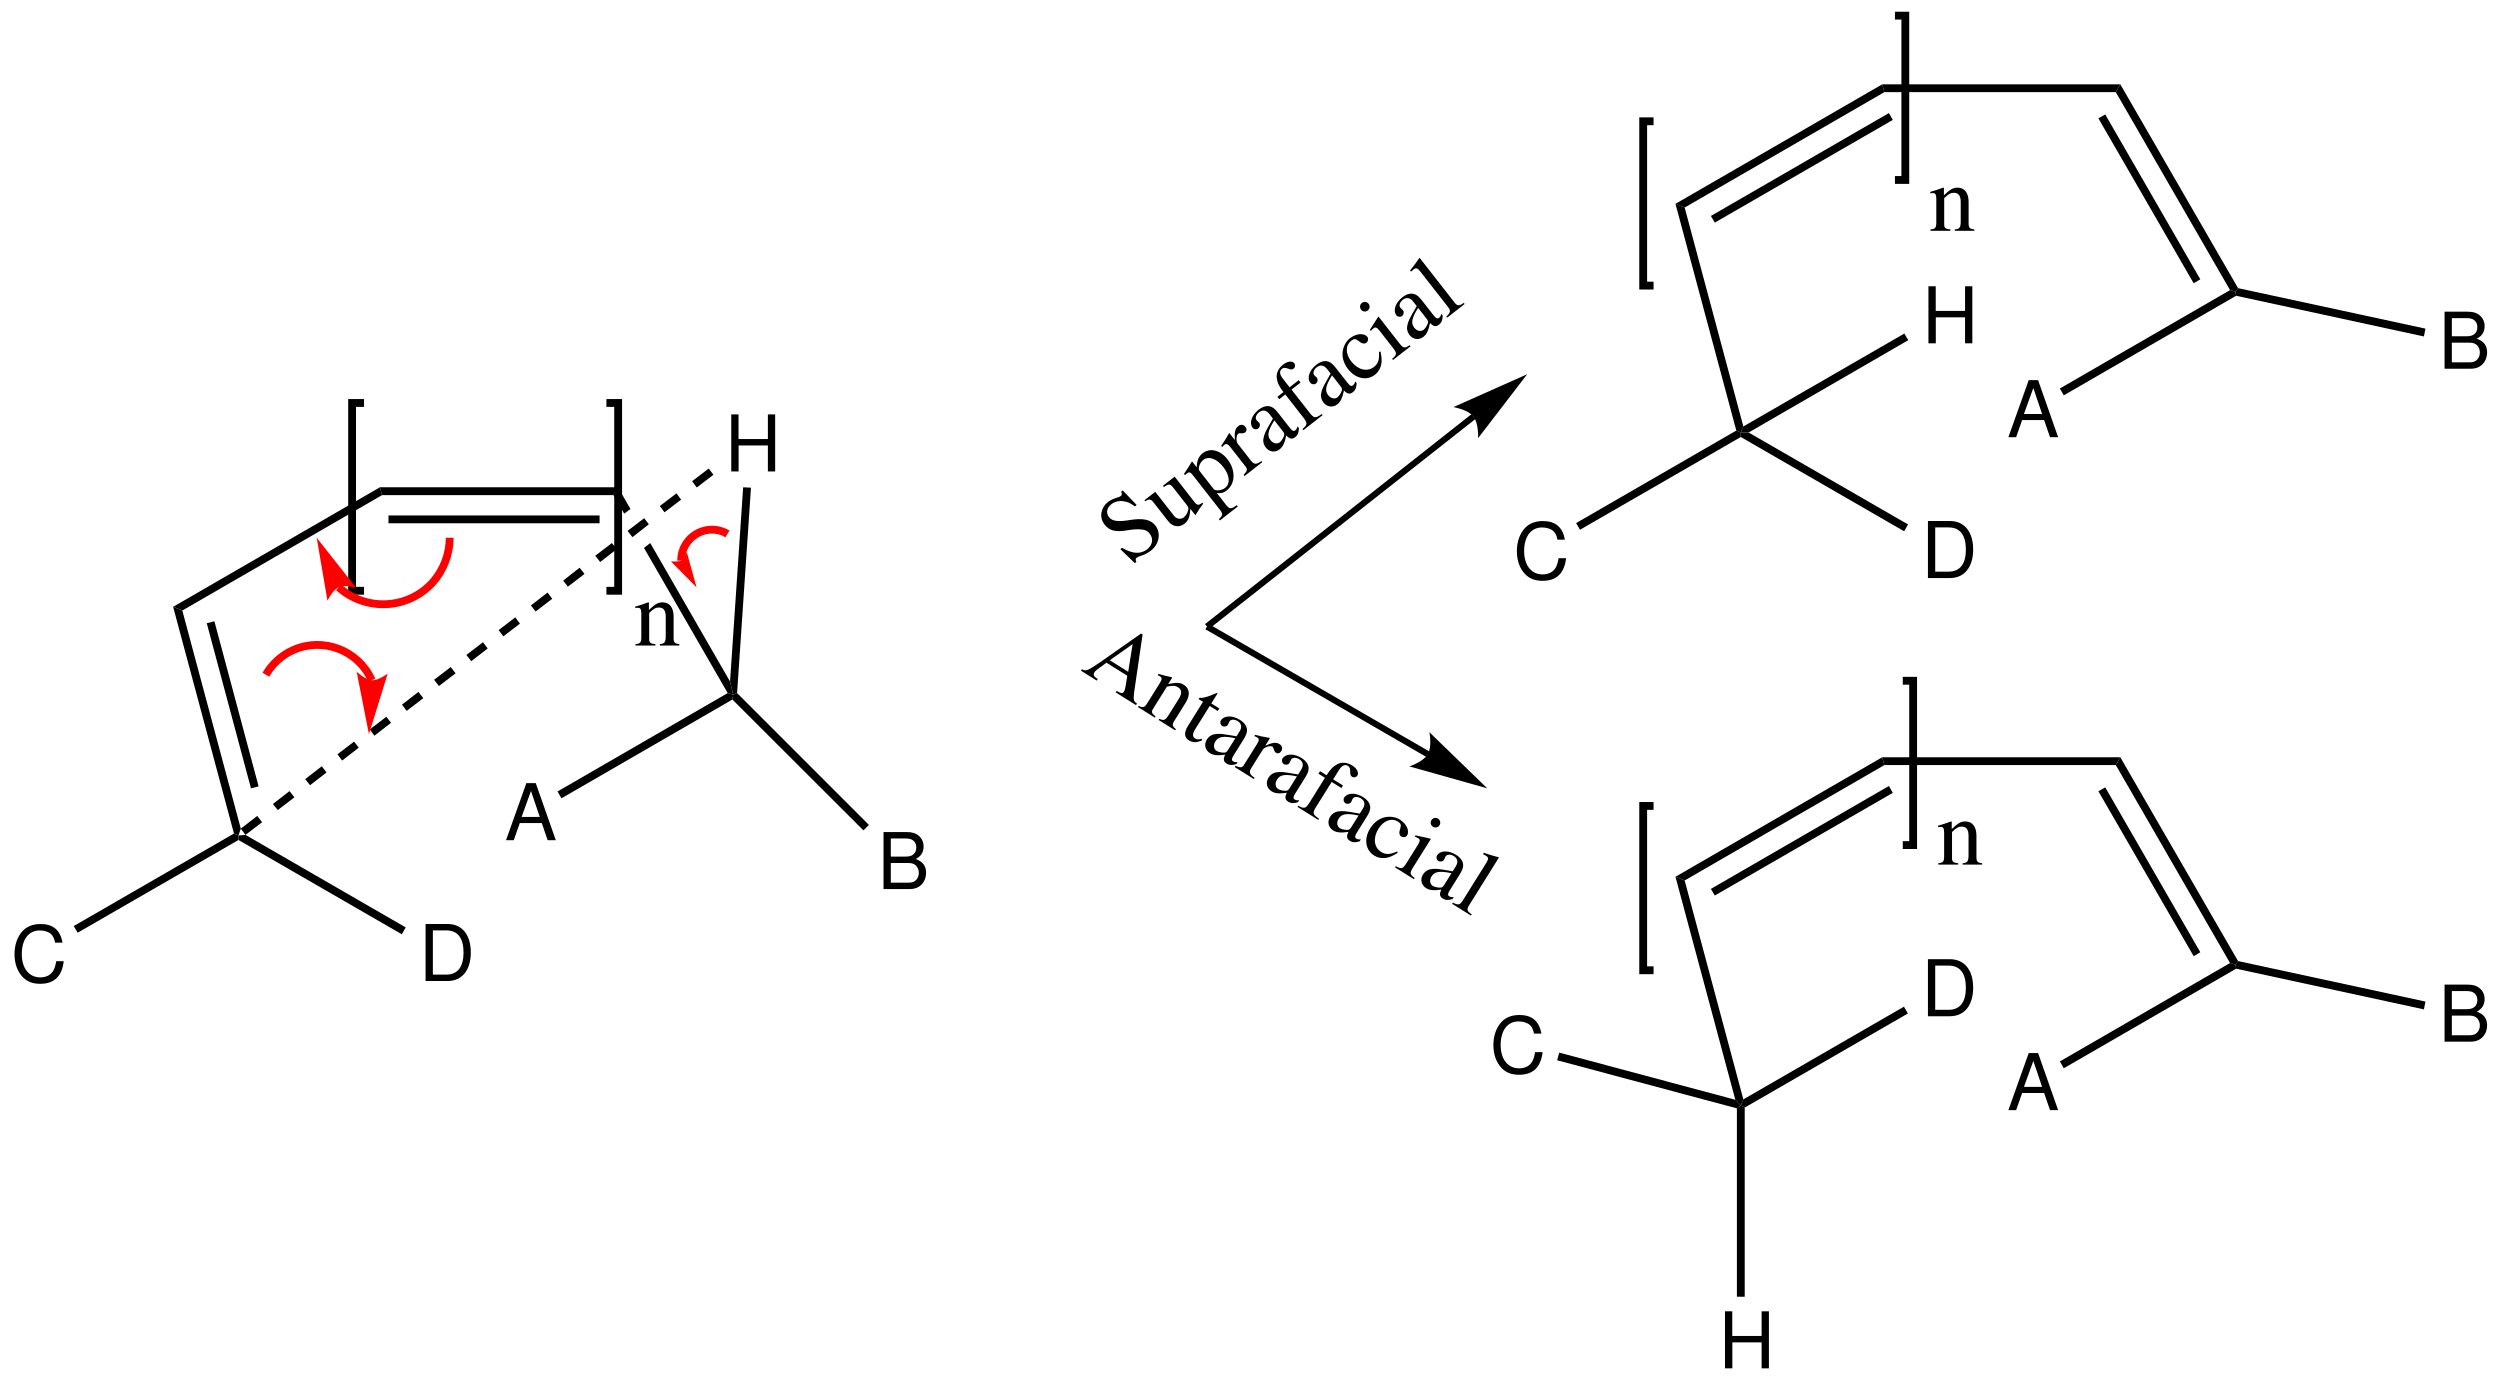 <?xml version="1.0" encoding="UTF-8"?>
<svg width="639pt" version="1.1" xmlns="http://www.w3.org/2000/svg" height="352pt" viewBox="0 0 639 352" xmlns:xlink="http://www.w3.org/1999/xlink">
 <defs>
  <clipPath id="Clip0">
   <path d="M0 0 L639 0 L639 352 L0 352 L0 0 Z" transform="translate(0, 0)"/>
  </clipPath>
 </defs>
 <g id="Background">
  <g id="Group1" clip-path="url(#Clip0)">
   <path style="fill:#000000; fill-rule:nonzero;stroke:none;" d="M0 0 L2.35 0.95 L17.3 56.7 L16.7 58.45 L15.55 57.95 L0 0 Z" transform="translate(44.25, 155.1)"/>
   <path style="fill:#000000; fill-rule:nonzero;stroke:none;" d="M0 0.5 L1.95 0 L13.25 42.2 L11.301 42.7 L0 0.5 Z" transform="translate(52.85, 158.8)"/>
   <path style="fill:#000000; fill-rule:nonzero;stroke:none;" d="M52.85 0 L53.4 2 L2.35 31.5 L0 30.55 L52.85 0 Z" transform="translate(44.25, 124.55)"/>
   <path style="fill:#000000; fill-rule:nonzero;stroke:none;" d="M60.85 0 L59.7 2 L0.551 2 L0 0 L60.85 0 Z" transform="translate(97.1, 124.55)"/>
   <path style="fill:#000000; fill-rule:nonzero;stroke:none;" d="M53.95 0 L53.95 2 L0 2 L0 0 L53.95 0 Z" transform="translate(99.3, 131.75)"/>
   <path style="fill:#000000; fill-rule:nonzero;stroke:none;" d="M22 35.4 L22.8 38.75 L21.4 38.35 L0 1.25 L1.6 0 L22 35.4 Z" transform="translate(164.6, 138.8)"/>
   <path style="fill:#000000; fill-rule:nonzero;stroke:none;" d="M0 2 L1.15 0 L4.35 5.55 L2.75 6.75 L0 2 Z" transform="translate(156.8, 124.55)"/>
   <path style="fill:none;stroke:#000000; stroke-width:2; stroke-linecap:butt; stroke-linejoin:miter; stroke-dasharray:none;" d="M3.05 48 L0 48 L0 0 L3.05 0 " transform="translate(90, 103)"/>
   <path style="fill:none;stroke:#000000; stroke-width:2; stroke-linecap:butt; stroke-linejoin:miter; stroke-dasharray:none;" d="M0 0 L3 0 L3 48 L0 48 " transform="translate(155, 103)"/>
   <path style="fill:#000000; fill-rule:evenodd;stroke:none;" d="M9.14 10.2 L10.64 14.58 L12.72 14.58 L7.6 0 L5.2 0 L0 14.58 L1.98 14.58 L3.52 10.2 L9.14 10.2 Z M8.62 8.64 L3.98 8.64 L6.38 2 L8.62 8.64 Z" transform="translate(129.34, 200.17)"/>
   <path style="fill:#000000; fill-rule:nonzero;stroke:none;" d="M1 26.9 L0 25.15 L43.5 0 L44.9 0.4 L44.7 1.65 L1 26.9 Z" transform="translate(142.5, 177.15)"/>
   <path style="fill:#000000; fill-rule:evenodd;stroke:none;" d="M0 14.58 L6.58 14.58 C7.96 14.58 8.98 14.2 9.76 13.36 C10.48 12.6 10.88 11.56 10.88 10.42 C10.88 8.66 10.08 7.601 8.22 6.88 C9.54 6.26 10.24 5.18 10.24 3.7 C10.24 2.64 9.84 1.7 9.08 1.02 C8.32 0.32 7.32 0 5.92 0 L0 0 L0 14.58 Z M1.86 6.28 L1.86 1.64 L5.46 1.64 C6.5 1.64 7.08 1.78 7.58 2.16 C8.1 2.56 8.38 3.16 8.38 3.96 C8.38 4.74 8.1 5.36 7.58 5.76 C7.08 6.14 6.5 6.28 5.46 6.28 L1.86 6.28 Z M1.86 12.94 L1.86 7.92 L6.4 7.92 C7.3 7.92 7.9 8.14 8.34 8.62 C8.78 9.08 9.02 9.72 9.02 10.44 C9.02 11.14 8.78 11.78 8.34 12.24 C7.9 12.72 7.3 12.94 6.4 12.94 L1.86 12.94 Z" transform="translate(225.83, 212.67)"/>
   <path style="fill:#000000; fill-rule:nonzero;stroke:none;" d="M34.9 33.7 L33.5 35.1 L0 1.65 L0.2 0.4 L1.2 0 L34.9 33.7 Z" transform="translate(187.2, 177.15)"/>
   <path style="fill:#000000; fill-rule:evenodd;stroke:none;" d="M9.36 7.94 L9.36 14.58 L11.22 14.58 L11.22 0 L9.36 0 L9.36 6.3 L1.86 6.3 L1.86 0 L0 0 L0 14.58 L1.88 14.58 L1.88 7.94 L9.36 7.94 Z" transform="translate(186.91, 105.92)"/>
   <path style="fill:#000000; fill-rule:nonzero;stroke:none;" d="M3.35 0 L5.35 0.1 L1.8 52.6 L0.8 53 L0 49.65 L3.35 0 Z" transform="translate(186.6, 124.55)"/>
   <path style="fill:#000000; fill-rule:nonzero;stroke:none;" d="M0 0 L2.35 0.95 L17.35 56.9 L16.7 58.45 L15.55 57.95 L0 0 Z" transform="translate(428.25, 52.1)"/>
   <path style="fill:#000000; fill-rule:nonzero;stroke:none;" d="M52.85 0 L53.4 2 L2.35 31.5 L0 30.55 L52.85 0 Z" transform="translate(428.25, 21.55)"/>
   <path style="fill:#000000; fill-rule:nonzero;stroke:none;" d="M45.5 0 L46.5 1.75 L1 28 L0 26.3 L45.5 0 Z" transform="translate(437.3, 28.9)"/>
   <path style="fill:#000000; fill-rule:nonzero;stroke:none;" d="M60.85 0 L59.7 2 L0.55 2 L0 0 L60.85 0 Z" transform="translate(481.1, 21.55)"/>
   <path style="fill:#000000; fill-rule:nonzero;stroke:none;" d="M31.25 52.101 L30.6 53 L29.2 52.601 L0 2 L1.15 0 L31.25 52.101 Z" transform="translate(540.8, 21.55)"/>
   <path style="fill:#000000; fill-rule:nonzero;stroke:none;" d="M26.05 42.15 L24.35 43.15 L0 1 L1.75 0 L26.05 42.15 Z" transform="translate(536.35, 29.25)"/>
   <path style="fill:#000000; fill-rule:evenodd;stroke:none;" d="M9.14 10.2 L10.64 14.58 L12.72 14.58 L7.6 0 L5.2 0 L0 14.58 L1.98 14.58 L3.52 10.2 L9.14 10.2 Z M8.62 8.64 L3.98 8.64 L6.38 2 L8.62 8.64 Z" transform="translate(513.34, 97.17)"/>
   <path style="fill:#000000; fill-rule:nonzero;stroke:none;" d="M1 26.9 L0 25.149 L43.5 0 L44.9 0.399 L45.05 1.449 L1 26.9 Z" transform="translate(526.5, 74.15)"/>
   <path style="fill:#000000; fill-rule:evenodd;stroke:none;" d="M0 14.58 L6.58 14.58 C7.96 14.58 8.98 14.2 9.76 13.36 C10.48 12.6 10.88 11.561 10.88 10.42 C10.88 8.66 10.08 7.601 8.22 6.88 C9.54 6.26 10.24 5.18 10.24 3.7 C10.24 2.64 9.84 1.7 9.08 1.02 C8.32 0.32 7.32 0 5.92 0 L0 0 L0 14.58 Z M1.86 6.28 L1.86 1.64 L5.46 1.64 C6.5 1.64 7.08 1.78 7.58 2.16 C8.1 2.561 8.38 3.16 8.38 3.96 C8.38 4.74 8.1 5.36 7.58 5.76 C7.08 6.14 6.5 6.28 5.46 6.28 L1.86 6.28 Z M1.86 12.941 L1.86 7.92 L6.4 7.92 C7.3 7.92 7.9 8.14 8.34 8.62 C8.78 9.08 9.02 9.72 9.02 10.441 C9.02 11.14 8.78 11.78 8.34 12.24 C7.9 12.72 7.3 12.941 6.4 12.941 L1.86 12.941 Z" transform="translate(624.83, 79.67)"/>
   <path style="fill:#000000; fill-rule:nonzero;stroke:none;" d="M48.55 10.35 L48.15 12.35 L0.15 1.949 L0 0.899 L0.65 0 L48.55 10.35 Z" transform="translate(571.4, 73.65)"/>
   <path style="fill:#000000; fill-rule:evenodd;stroke:none;" d="M9.36 7.941 L9.36 14.58 L11.22 14.58 L11.22 0 L9.36 0 L9.36 6.3 L1.86 6.3 L1.86 0 L0 0 L0 14.58 L1.88 14.58 L1.88 7.941 L9.36 7.941 Z" transform="translate(492.91, 73.17)"/>
   <path style="fill:#000000; fill-rule:nonzero;stroke:none;" d="M41.8 0 L42.8 1.7 L2 25.3 L0 25.3 L0.65 23.75 L41.8 0 Z" transform="translate(444.95, 85.25)"/>
   <path style="fill:#000000; fill-rule:evenodd;stroke:none;" d="M12.28 4.76 C11.7 1.56 9.86 0 6.66 0 C4.7 0 3.12 0.62 2.04 1.82 C0.72 3.26 0 5.341 0 7.7 C0 10.1 0.74 12.16 2.12 13.58 C3.24 14.74 4.68 15.28 6.58 15.28 C10.14 15.28 12.14 13.36 12.58 9.5 L10.66 9.5 C10.5 10.5 10.3 11.18 10 11.76 C9.4 12.96 8.16 13.64 6.6 13.64 C3.7 13.64 1.86 11.32 1.86 7.68 C1.86 3.94 3.62 1.64 6.44 1.64 C7.62 1.64 8.72 2 9.32 2.56 C9.86 3.06 10.16 3.68 10.38 4.76 L12.28 4.76 Z" transform="translate(387.71, 133.18)"/>
   <path style="fill:#000000; fill-rule:nonzero;stroke:none;" d="M1 25.35 L0 23.65 L40.95 0 L42.1 0.5 L42.1 1.65 L1 25.35 Z" transform="translate(402.85, 110.05)"/>
   <path style="fill:#000000; fill-rule:evenodd;stroke:none;" d="M0 14.58 L5.62 14.58 C9.3 14.58 11.56 11.82 11.56 7.28 C11.56 2.76 9.32 0 5.62 0 L0 0 L0 14.58 Z M1.86 12.94 L1.86 1.64 L5.3 1.64 C8.18 1.64 9.7 3.58 9.7 7.3 C9.7 10.98 8.18 12.94 5.3 12.94 L1.86 12.94 Z" transform="translate(492.78, 133.17)"/>
   <path style="fill:#000000; fill-rule:nonzero;stroke:none;" d="M42.75 23.5 L41.75 25.25 L0 1.15 L0 0 L2 0 L42.75 23.5 Z" transform="translate(444.95, 110.55)"/>
   <path style="fill:#000000; fill-rule:evenodd;stroke:none;" d="M12.28 4.76 C11.7 1.56 9.86 0 6.66 0 C4.7 0 3.12 0.62 2.04 1.82 C0.72 3.26 0 5.341 0 7.7 C0 10.1 0.74 12.16 2.12 13.58 C3.24 14.74 4.68 15.28 6.58 15.28 C10.14 15.28 12.14 13.36 12.58 9.5 L10.66 9.5 C10.5 10.5 10.3 11.18 10 11.76 C9.4 12.96 8.16 13.64 6.6 13.64 C3.7 13.64 1.86 11.32 1.86 7.68 C1.86 3.94 3.62 1.64 6.44 1.64 C7.62 1.64 8.72 2 9.32 2.56 C9.86 3.06 10.16 3.68 10.38 4.76 L12.28 4.76 Z" transform="translate(3.71, 236.18)"/>
   <path style="fill:#000000; fill-rule:nonzero;stroke:none;" d="M1 25.35 L0 23.65 L40.95 0 L42.101 0.5 L42.101 1.65 L1 25.35 Z" transform="translate(18.85, 213.05)"/>
   <path style="fill:#000000; fill-rule:evenodd;stroke:none;" d="M0 14.58 L5.62 14.58 C9.3 14.58 11.56 11.82 11.56 7.28 C11.56 2.76 9.32 0 5.62 0 L0 0 L0 14.58 Z M1.86 12.94 L1.86 1.64 L5.3 1.64 C8.18 1.64 9.7 3.58 9.7 7.3 C9.7 10.98 8.18 12.94 5.3 12.94 L1.86 12.94 Z" transform="translate(108.78, 236.17)"/>
   <path style="fill:#000000; fill-rule:nonzero;stroke:none;" d="M42.75 23.65 L41.75 25.4 L0 1.3 L0 0.15 L1.8 0 L42.75 23.65 Z" transform="translate(60.95, 213.4)"/>
   <path style="fill:#000000; fill-rule:evenodd;stroke:none;" d="M0 1.488 C0.144 1.416 0.384 1.392 0.648 1.392 C1.32 1.392 1.536 1.752 1.536 2.928 L1.536 8.88 C1.536 10.248 1.272 10.584 0.048 10.68 L0.048 11.04 L5.136 11.04 L5.136 10.68 C3.912 10.584 3.552 10.296 3.552 9.432 L3.552 2.688 C4.704 1.608 5.232 1.32 6.024 1.32 C7.2 1.32 7.776 2.064 7.776 3.648 L7.776 8.664 C7.776 10.176 7.464 10.584 6.264 10.68 L6.264 11.04 L11.256 11.04 L11.256 10.68 C10.08 10.56 9.792 10.272 9.792 9.096 L9.792 3.6 C9.792 1.344 8.736 0 6.96 0 C5.856 0 5.112 0.408 3.48 1.944 L3.48 0.048 L3.312 0 C2.136 0.432 1.32 0.696 0 1.08 L0 1.488 Z" transform="translate(162.384, 153.96)"/>
   <path style="fill:none;stroke:#000000; stroke-width:1.6; stroke-linecap:butt; stroke-linejoin:miter; stroke-dasharray:none;" d="M68.15 0 L0 53.7 " transform="translate(308.5, 106.45)"/>
   <path style="fill:#000000; fill-rule:nonzero;stroke:none;" d="M18.85 0 L0 8.4 C0 8.4 3.75 9.05 5.1 10.8 C6.5 12.55 6.3 16.35 6.3 16.35 L18.85 0 " transform="translate(371.5, 95.65)"/>
   <path style="fill:#000000; fill-rule:evenodd;stroke:none;" d="M5.633 0 L5.235 0.311 C5.499 0.805 5.454 1.175 5.133 1.427 C4.943 1.575 4.563 1.75 4.123 1.85 C3.217 2.132 2.398 2.528 1.793 3 C0.979 3.635 0.399 4.607 0.203 5.643 C0 6.746 0.279 7.807 1.048 8.79 C2.23 10.303 3.89 10.712 6.88 10.173 C8.803 9.827 10.392 9.835 11.427 10.184 C11.789 10.297 12.193 10.62 12.548 11.075 C13.538 12.341 13.272 13.951 11.892 15.029 C10.208 16.344 8.204 16.235 5.456 14.666 L5.021 15.006 L8.721 18.572 L9.137 18.247 C8.875 17.872 8.896 17.431 9.179 17.209 C9.387 17.046 9.768 16.871 10.23 16.723 C11.171 16.445 12.045 16.005 12.802 15.414 C14.977 13.715 15.492 10.906 13.971 8.957 C12.759 7.407 10.759 6.991 7.213 7.598 C4.37 8.053 2.926 7.841 2.128 6.82 C1.315 5.78 1.548 4.441 2.721 3.525 C3.571 2.86 4.646 2.598 5.841 2.762 C6.899 2.909 7.549 3.194 8.723 4.074 L9.195 3.703 L5.633 0 Z" transform="translate(281.333, 125.36)"/>
   <path style="fill:#000000; fill-rule:evenodd;stroke:none;" d="M14.799 6.649 L14.705 6.723 C13.834 7.402 13.464 7.357 12.785 6.486 L7.716 0 L4.728 2.334 L4.979 2.656 C6.196 1.797 6.571 1.809 7.31 2.754 L10.782 7.198 C11.196 7.728 11.308 8.067 11.206 8.482 C11.02 9.297 10.611 9.982 10.044 10.425 C9.306 11.001 8.199 10.831 7.579 10.036 L2.761 3.871 L0 6.028 L0.207 6.293 C1.159 5.641 1.646 5.718 2.326 6.588 L6.048 11.354 C7.216 12.848 8.877 13.103 10.258 12.025 C10.958 11.478 11.458 10.599 11.571 9.689 L11.749 8.24 L12.975 9.81 L13.08 9.789 C13.73 8.672 14.249 7.932 15.006 6.913 L14.799 6.649 Z" transform="translate(292.521, 121.828)"/>
   <path style="fill:#000000; fill-rule:evenodd;stroke:none;" d="M0.236 7.045 C0.392 6.892 0.524 6.79 0.694 6.656 C1.338 6.154 1.617 6.24 2.312 7.129 L9.227 15.979 C9.995 16.963 9.95 17.334 8.923 18.319 L9.174 18.64 L13.751 15.064 L13.484 14.724 C12.052 15.813 11.644 15.797 10.712 14.606 L8.393 11.636 C9.542 11.744 10.144 11.578 10.938 10.958 C13.17 9.214 13.255 5.736 11.112 2.994 C9.28 0.649 6.642 0 4.807 1.433 C3.747 2.26 3.285 3.383 3.251 5.055 L2.113 3.599 L1.97 3.65 C1.259 4.844 0.789 5.608 0 6.742 L0.236 7.045 Z M3.945 5.944 C3.502 5.377 4.029 3.869 4.898 3.189 C6.299 2.095 8.348 2.808 10.062 5.003 C11.702 7.101 11.884 9.244 10.521 10.308 C9.633 11.003 8.023 11.164 7.58 10.596 L3.945 5.944 Z" transform="translate(302.627, 114.39)"/>
   <path style="fill:#000000; fill-rule:evenodd;stroke:none;" d="M0.236 5.859 C0.456 5.596 0.612 5.444 0.839 5.267 C1.311 4.898 1.719 5.067 2.368 5.9 L6.062 10.627 C6.801 11.573 6.772 11.809 5.739 12.982 L5.961 13.265 L10.5 9.719 L10.278 9.436 C8.947 10.383 8.404 10.351 7.562 9.273 L4.238 5.018 C3.764 4.412 3.84 2.831 4.349 2.433 C4.464 2.344 4.708 2.306 5.063 2.332 C5.573 2.36 5.869 2.312 6.115 2.119 C6.569 1.765 6.601 1.222 6.188 0.692 C5.7 0.067 5.008 0 4.365 0.502 C3.57 1.123 3.362 1.986 3.484 4.053 L2.125 2.313 L2.001 2.349 C1.323 3.548 0.835 4.326 0 5.557 L0.236 5.859 Z" transform="translate(312.134, 108.411)"/>
   <path style="fill:#000000; fill-rule:evenodd;stroke:none;" d="M12.398 5.378 C12.284 5.894 12.13 6.166 11.847 6.387 C11.411 6.727 11.073 6.566 10.422 5.734 L7.541 2.046 C6.773 1.062 6.249 0.588 5.612 0.355 C4.663 0 3.57 0.276 2.453 1.147 C0.676 2.537 0 4.556 0.931 5.748 C1.271 6.183 1.945 6.265 2.379 5.926 C2.833 5.571 2.935 4.883 2.61 4.467 C2.551 4.391 2.458 4.311 2.336 4.194 C2.165 4.053 2.028 3.917 1.924 3.784 C1.526 3.273 1.806 2.385 2.562 1.794 C3.489 1.069 4.428 1.219 5.226 2.24 L6.127 3.394 C4.131 6.842 3.928 7.245 3.676 8.598 C3.555 9.302 3.793 10.152 4.281 10.776 C5.211 11.968 6.694 12.149 7.847 11.248 C8.679 10.597 9.145 9.594 9.53 7.71 C10.393 8.62 11.043 8.751 11.819 8.145 C12.462 7.642 12.682 7.105 12.783 5.87 L12.398 5.378 Z M8.624 6.591 C9.082 7.177 9.12 7.421 8.901 7.958 C8.654 8.577 8.257 9.161 7.861 9.471 C7.199 9.988 6.166 9.76 5.531 8.946 L5.472 8.87 C4.6 7.755 4.844 6.468 6.482 3.847 L8.624 6.591 Z" transform="translate(319.236, 103.593)"/>
   <path style="fill:#000000; fill-rule:evenodd;stroke:none;" d="M5.785 5.008 L3.459 6.825 L1.745 4.632 C0.889 3.534 0.79 2.667 1.509 2.106 C1.905 1.796 2.319 1.778 3.087 2.061 C3.774 2.315 4.149 2.327 4.47 2.076 C4.905 1.736 4.998 1.115 4.658 0.681 C4.127 0 2.91 0.158 1.776 1.045 C0.603 1.961 0 3.254 0.188 4.509 C0.346 5.725 0.727 6.523 1.89 8.052 L0.339 9.264 L0.812 9.868 L2.362 8.657 L7.002 14.596 C8.081 15.976 8.05 16.365 6.747 17.505 L6.969 17.788 L11.887 13.946 L11.665 13.663 C10.07 14.818 9.699 14.772 8.591 13.354 L3.951 7.416 L6.259 5.613 L5.785 5.008 Z" transform="translate(326.159, 92.166)"/>
   <path style="fill:#000000; fill-rule:evenodd;stroke:none;" d="M12.398 5.378 C12.284 5.894 12.13 6.166 11.847 6.388 C11.411 6.728 11.073 6.566 10.422 5.734 L7.541 2.046 C6.773 1.062 6.249 0.588 5.612 0.355 C4.663 0 3.57 0.276 2.453 1.147 C0.676 2.537 0 4.557 0.931 5.748 C1.271 6.184 1.945 6.266 2.379 5.926 C2.833 5.571 2.935 4.883 2.61 4.467 C2.551 4.392 2.458 4.311 2.336 4.194 C2.165 4.054 2.028 3.917 1.924 3.784 C1.526 3.273 1.806 2.385 2.562 1.794 C3.489 1.069 4.428 1.22 5.226 2.24 L6.127 3.394 C4.131 6.842 3.928 7.245 3.676 8.598 C3.555 9.302 3.793 10.152 4.281 10.776 C5.211 11.968 6.694 12.149 7.847 11.248 C8.679 10.597 9.145 9.594 9.53 7.71 C10.393 8.62 11.043 8.751 11.819 8.145 C12.462 7.643 12.682 7.105 12.783 5.87 L12.398 5.378 Z M8.624 6.591 C9.082 7.177 9.12 7.421 8.901 7.958 C8.654 8.577 8.257 9.161 7.861 9.471 C7.199 9.988 6.166 9.76 5.531 8.946 L5.472 8.87 C4.6 7.755 4.844 6.468 6.482 3.848 L8.624 6.591 Z" transform="translate(333.986, 92.093)"/>
   <path style="fill:#000000; fill-rule:evenodd;stroke:none;" d="M9.539 4.86 C9.666 6.894 9.339 7.879 8.261 8.722 C6.541 10.066 4.148 9.499 2.449 7.324 C0.926 5.376 0.918 3.221 2.45 2.023 C3.13 1.491 3.539 1.508 4.275 2.059 L4.713 2.387 C5.278 2.799 5.884 2.873 6.282 2.562 C6.774 2.179 6.909 1.494 6.569 1.059 C5.742 0 3.723 0.145 2.134 1.387 C1.208 2.11 0.539 3.242 0.296 4.529 C0 6.1 0.475 7.8 1.642 9.294 C3.563 11.752 6.431 12.344 8.531 10.704 C9.382 10.039 9.902 9.146 10.125 8.027 C10.281 7.174 10.241 6.383 9.937 4.823 L9.539 4.86 Z" transform="translate(342.933, 85.059)"/>
   <path style="fill:#000000; fill-rule:evenodd;stroke:none;" d="M4.789 3.952 L2.671 7.282 L2.891 7.566 L3.028 7.429 C3.225 7.214 3.457 7.003 3.627 6.87 C4.081 6.516 4.488 6.684 5.137 7.517 L8.565 11.904 C9.63 13.267 9.603 13.622 8.357 14.717 L8.579 15.001 L13.061 11.499 L12.839 11.216 C11.517 12.096 11.218 12.025 10.154 10.663 L4.909 3.949 L4.789 3.952 Z M0.605 0.429 C0.094 0.828 0 1.603 0.413 2.132 C0.827 2.662 1.583 2.772 2.112 2.358 C2.661 1.93 2.77 1.174 2.342 0.625 C1.928 0.096 1.153 0 0.605 0.429 Z" transform="translate(347.474, 77.013)"/>
   <path style="fill:#000000; fill-rule:evenodd;stroke:none;" d="M12.398 5.378 C12.284 5.895 12.13 6.166 11.847 6.388 C11.411 6.728 11.073 6.566 10.422 5.734 L7.541 2.046 C6.773 1.063 6.249 0.588 5.612 0.355 C4.663 0 3.57 0.276 2.453 1.147 C0.676 2.537 0 4.557 0.931 5.748 C1.271 6.184 1.945 6.266 2.379 5.926 C2.833 5.571 2.935 4.883 2.61 4.467 C2.551 4.392 2.458 4.312 2.336 4.194 C2.165 4.054 2.028 3.917 1.924 3.784 C1.526 3.273 1.806 2.385 2.562 1.794 C3.489 1.069 4.428 1.22 5.226 2.24 L6.127 3.395 C4.131 6.842 3.928 7.245 3.676 8.599 C3.555 9.302 3.793 10.152 4.281 10.776 C5.211 11.968 6.694 12.149 7.847 11.248 C8.679 10.598 9.145 9.595 9.53 7.71 C10.393 8.62 11.043 8.751 11.819 8.146 C12.462 7.643 12.682 7.106 12.783 5.87 L12.398 5.378 Z M8.624 6.591 C9.082 7.177 9.12 7.421 8.901 7.958 C8.654 8.577 8.257 9.161 7.861 9.472 C7.199 9.988 6.166 9.76 5.531 8.946 L5.472 8.87 C4.6 7.755 4.844 6.468 6.482 3.848 L8.624 6.591 Z" transform="translate(355.986, 74.843)"/>
   <path style="fill:#000000; fill-rule:evenodd;stroke:none;" d="M0.236 3.505 L0.35 3.417 C0.543 3.235 0.755 3.039 0.906 2.921 C1.512 2.448 1.907 2.565 2.602 3.454 L9.65 12.475 C10.448 13.496 10.375 13.949 9.258 14.975 L9.479 15.258 L13.942 11.771 L13.721 11.487 C12.471 12.343 12.096 12.331 11.283 11.291 L2.462 0 L2.356 0.021 C1.624 1.111 1.054 1.861 0 3.203 L0.236 3.505 Z" transform="translate(360.418, 65.932)"/>
   <path style="fill:none;stroke:#000000; stroke-width:2; stroke-linecap:butt; stroke-linejoin:miter; stroke-dasharray:none;" d="M2.65 42 L0 42 L0 0 L2.65 0 " transform="translate(420, 31)"/>
   <path style="fill:none;stroke:#000000; stroke-width:2; stroke-linecap:butt; stroke-linejoin:miter; stroke-dasharray:none;" d="M0 0 L2.65 0 L2.65 42 L0 42 " transform="translate(484.35, 4)"/>
   <path style="fill:#000000; fill-rule:evenodd;stroke:none;" d="M0 1.488 C0.144 1.416 0.384 1.392 0.648 1.392 C1.32 1.392 1.536 1.752 1.536 2.928 L1.536 8.88 C1.536 10.248 1.272 10.584 0.048 10.68 L0.048 11.04 L5.136 11.04 L5.136 10.68 C3.912 10.584 3.552 10.296 3.552 9.432 L3.552 2.688 C4.704 1.608 5.232 1.32 6.024 1.32 C7.2 1.32 7.776 2.064 7.776 3.648 L7.776 8.664 C7.776 10.176 7.464 10.584 6.264 10.68 L6.264 11.04 L11.256 11.04 L11.256 10.68 C10.08 10.559 9.792 10.272 9.792 9.096 L9.792 3.6 C9.792 1.344 8.736 0 6.96 0 C5.856 0 5.112 0.408 3.48 1.944 L3.48 0.048 L3.312 0 C2.136 0.432 1.32 0.696 0 1.08 L0 1.488 Z" transform="translate(493.384, 47.96)"/>
   <path style="fill:none;stroke:#000000; stroke-width:1.6; stroke-linecap:butt; stroke-linejoin:miter; stroke-dasharray:none;" d="M56.5 32.65 L0 0 " transform="translate(308.5, 160.15)"/>
   <path style="fill:#000000; fill-rule:nonzero;stroke:none;" d="M19.9 14.35 L5.1 0 C5.1 0 5.85 3.7 4.7 5.6 C3.6 7.55 0 8.75 0 8.75 L19.9 14.35 " transform="translate(360.25, 187.15)"/>
   <path style="fill:#000000; fill-rule:evenodd;stroke:none;" d="M14.305 17.897 C13.427 17.264 13.351 16.933 13.58 14.982 L15.736 0.254 L15.329 0 L4.85 7.348 C1.691 9.506 1.244 9.679 0.241 9.109 L0 9.495 L4.029 12.014 L4.271 11.627 C3.294 11.017 3.052 10.497 3.408 9.928 C3.561 9.684 3.8 9.437 4.067 9.236 L6.492 7.44 L11.824 10.772 L11.437 13.247 C11.339 13.95 11.15 14.568 10.972 14.853 C10.654 15.362 10.207 15.308 9.115 14.655 L8.874 15.041 L14.063 18.284 L14.305 17.897 Z M7.359 6.822 L13.197 2.687 L12.06 9.759 L7.359 6.822 Z" transform="translate(276.306, 161.945)"/>
   <path style="fill:#000000; fill-rule:evenodd;stroke:none;" d="M5.022 0.346 C5.182 0.361 5.398 0.468 5.622 0.608 C6.192 0.964 6.184 1.384 5.561 2.381 L2.406 7.429 C1.682 8.589 1.28 8.734 0.192 8.167 L0 8.472 L4.316 11.168 L4.506 10.863 C3.519 10.133 3.366 9.698 3.824 8.965 L7.398 3.246 C8.947 2.94 9.547 2.976 10.219 3.395 C11.216 4.019 11.311 4.955 10.471 6.299 L7.813 10.553 C7.012 11.835 6.531 12.015 5.462 11.461 L5.272 11.765 L9.505 14.411 L9.696 14.106 C8.762 13.381 8.671 12.984 9.294 11.987 L12.206 7.326 C13.402 5.413 13.219 3.714 11.712 2.772 C10.777 2.187 9.929 2.139 7.731 2.577 L8.736 0.969 L8.618 0.839 C7.393 0.582 6.561 0.374 5.238 0 L5.022 0.346 Z" transform="translate(290.866, 172.257)"/>
   <path style="fill:#000000; fill-rule:evenodd;stroke:none;" d="M9.068 3.999 L7.012 2.715 L8.488 0.353 C8.615 0.15 8.633 0.076 8.51 0 C8.254 0.095 8.017 0.201 7.748 0.315 C6.274 0.952 4.789 1.382 4.413 1.26 C4.099 1.263 3.888 1.328 3.825 1.431 C3.787 1.491 3.782 1.545 3.817 1.624 L4.896 2.298 L1.068 8.424 C0 10.134 0.063 11.391 1.264 12.141 C2.261 12.764 3.34 12.759 4.673 12.12 L4.549 11.73 C3.802 11.973 3.33 11.96 2.882 11.68 C2.129 11.21 2.167 10.47 2.968 9.187 L6.605 3.366 L8.661 4.65 L9.068 3.999 Z" transform="translate(302.595, 177.085)"/>
   <path style="fill:#000000; fill-rule:evenodd;stroke:none;" d="M8.65 11.987 C8.126 12.056 7.818 12.005 7.512 11.814 C7.044 11.521 7.08 11.147 7.639 10.252 L10.12 6.283 C10.781 5.225 11.047 4.571 11.047 3.892 C11.058 2.879 10.424 1.945 9.223 1.195 C7.31 0 5.181 0.056 4.379 1.338 C4.087 1.807 4.24 2.468 4.708 2.761 C5.197 3.065 5.878 2.926 6.158 2.478 C6.209 2.396 6.252 2.282 6.321 2.127 C6.395 1.918 6.476 1.742 6.565 1.601 C6.909 1.051 7.839 1.01 8.654 1.519 C9.651 2.142 9.832 3.075 9.145 4.175 L8.369 5.416 C4.446 4.72 3.999 4.666 2.64 4.893 C1.938 5.02 1.22 5.533 0.8 6.205 C0 7.487 0.335 8.942 1.577 9.719 C2.472 10.278 3.574 10.372 5.477 10.09 C4.918 11.212 5.017 11.868 5.851 12.39 C6.543 12.821 7.124 12.845 8.319 12.517 L8.65 11.987 Z M6.219 8.855 C5.826 9.486 5.609 9.606 5.029 9.583 C4.363 9.563 3.678 9.39 3.251 9.123 C2.539 8.678 2.401 7.63 2.948 6.755 L2.999 6.673 C3.75 5.473 5.042 5.261 8.064 5.904 L6.219 8.855 Z" transform="translate(307.686, 182.791)"/>
   <path style="fill:#000000; fill-rule:evenodd;stroke:none;" d="M5.001 0.326 C5.324 0.444 5.519 0.537 5.764 0.69 C6.273 1.008 6.252 1.448 5.693 2.344 L2.513 7.432 C1.877 8.449 1.646 8.503 0.191 7.933 L0 8.238 L4.884 11.291 L5.076 10.986 C3.729 10.06 3.574 9.538 4.299 8.378 L7.161 3.799 C7.568 3.148 9.079 2.677 9.628 3.02 C9.751 3.096 9.87 3.313 9.966 3.655 C10.115 4.145 10.262 4.406 10.527 4.571 C11.015 4.877 11.537 4.722 11.892 4.152 C12.312 3.481 12.139 2.806 11.447 2.373 C10.592 1.839 9.71 1.939 7.809 2.761 L8.979 0.888 L8.903 0.784 C7.544 0.558 6.646 0.364 5.204 0 L5.001 0.326 Z" transform="translate(315.602, 187.825)"/>
   <path style="fill:#000000; fill-rule:evenodd;stroke:none;" d="M8.65 11.987 C8.126 12.056 7.818 12.005 7.512 11.814 C7.044 11.521 7.08 11.147 7.639 10.252 L10.12 6.283 C10.781 5.225 11.047 4.571 11.047 3.892 C11.058 2.879 10.424 1.945 9.223 1.195 C7.31 0 5.181 0.056 4.379 1.338 C4.087 1.807 4.24 2.468 4.708 2.761 C5.197 3.065 5.878 2.926 6.158 2.478 C6.209 2.397 6.252 2.282 6.321 2.127 C6.395 1.918 6.476 1.742 6.565 1.601 C6.909 1.051 7.839 1.01 8.654 1.519 C9.651 2.142 9.832 3.075 9.145 4.175 L8.369 5.416 C4.446 4.72 3.999 4.666 2.64 4.893 C1.938 5.02 1.22 5.533 0.8 6.205 C0 7.487 0.335 8.942 1.577 9.719 C2.472 10.278 3.574 10.372 5.477 10.09 C4.918 11.212 5.017 11.868 5.851 12.39 C6.543 12.821 7.124 12.845 8.319 12.517 L8.65 11.987 Z M6.219 8.855 C5.826 9.486 5.609 9.606 5.029 9.583 C4.363 9.563 3.678 9.39 3.251 9.123 C2.539 8.678 2.401 7.63 2.948 6.755 L2.999 6.673 C3.75 5.473 5.042 5.261 8.064 5.904 L6.219 8.855 Z" transform="translate(323.436, 192.541)"/>
   <path style="fill:#000000; fill-rule:evenodd;stroke:none;" d="M11.606 6.037 L9.102 4.473 L10.577 2.112 C11.315 0.931 12.096 0.542 12.869 1.025 C13.296 1.292 13.454 1.674 13.452 2.494 C13.447 3.226 13.564 3.581 13.91 3.798 C14.378 4.09 14.993 3.966 15.286 3.497 C15.744 2.765 15.179 1.676 13.958 0.913 C12.697 0.124 11.274 0 10.159 0.606 C9.071 1.17 8.45 1.801 7.412 3.417 L5.743 2.374 L5.336 3.026 L7.005 4.069 L3.012 10.459 C2.083 11.945 1.707 12.049 0.191 11.215 L0 11.52 L5.292 14.828 L5.483 14.522 C3.852 13.417 3.768 13.054 4.722 11.528 L8.715 5.137 L11.198 6.688 L11.606 6.037 Z" transform="translate(331.657, 194.734)"/>
   <path style="fill:#000000; fill-rule:evenodd;stroke:none;" d="M8.65 11.987 C8.126 12.056 7.818 12.005 7.512 11.814 C7.044 11.521 7.08 11.147 7.639 10.252 L10.12 6.283 C10.781 5.225 11.047 4.571 11.047 3.892 C11.058 2.879 10.424 1.945 9.223 1.195 C7.31 0 5.181 0.056 4.379 1.338 C4.087 1.807 4.24 2.468 4.708 2.761 C5.197 3.065 5.878 2.926 6.158 2.478 C6.209 2.397 6.252 2.282 6.321 2.127 C6.395 1.918 6.476 1.742 6.565 1.601 C6.909 1.051 7.839 1.01 8.654 1.519 C9.651 2.142 9.832 3.075 9.145 4.175 L8.369 5.416 C4.446 4.72 3.999 4.666 2.64 4.893 C1.938 5.02 1.22 5.533 0.8 6.205 C0 7.487 0.335 8.942 1.577 9.719 C2.472 10.278 3.574 10.372 5.477 10.09 C4.918 11.212 5.017 11.868 5.851 12.39 C6.543 12.821 7.124 12.845 8.319 12.517 L8.65 11.987 Z M6.219 8.855 C5.826 9.486 5.609 9.606 5.029 9.583 C4.363 9.563 3.678 9.39 3.251 9.123 C2.539 8.678 2.401 7.63 2.948 6.755 L2.999 6.673 C3.75 5.473 5.042 5.261 8.064 5.904 L6.219 8.855 Z" transform="translate(339.186, 202.541)"/>
   <path style="fill:#000000; fill-rule:evenodd;stroke:none;" d="M8.521 9.011 C6.654 9.825 5.616 9.855 4.456 9.131 C2.603 7.974 2.318 5.531 3.781 3.19 C5.09 1.094 7.113 0.349 8.761 1.379 C9.495 1.837 9.619 2.226 9.352 3.106 L9.194 3.63 C9.001 4.302 9.138 4.897 9.566 5.164 C10.095 5.495 10.785 5.388 11.077 4.92 C11.79 3.78 10.962 1.934 9.252 0.865 C8.255 0.241 6.962 0 5.67 0.211 C4.093 0.471 2.659 1.499 1.654 3.106 C0 5.753 0.425 8.65 2.685 10.062 C3.601 10.634 4.619 10.817 5.746 10.644 C6.6 10.499 7.331 10.191 8.691 9.372 L8.521 9.011 Z" transform="translate(348.564, 208.626)"/>
   <path style="fill:#000000; fill-rule:evenodd;stroke:none;" d="M9.087 5.479 L5.233 4.628 L5.042 4.932 L5.218 5.014 C5.487 5.126 5.765 5.271 5.947 5.386 C6.437 5.69 6.416 6.131 5.857 7.026 L2.905 11.748 C1.99 13.214 1.647 13.31 0.192 12.514 L0 12.819 L4.824 15.834 L5.015 15.528 C3.736 14.588 3.699 14.282 4.615 12.816 L9.13 5.592 L9.087 5.479 Z M10.967 0.343 C10.417 0 9.656 0.175 9.3 0.745 C8.945 1.315 9.1 2.062 9.669 2.419 C10.26 2.788 11.008 2.633 11.376 2.042 C11.733 1.472 11.557 0.712 10.967 0.343 Z" transform="translate(356.575, 208.884)"/>
   <path style="fill:#000000; fill-rule:evenodd;stroke:none;" d="M8.65 11.987 C8.126 12.056 7.818 12.005 7.512 11.814 C7.044 11.521 7.08 11.147 7.639 10.252 L10.12 6.283 C10.781 5.225 11.047 4.571 11.047 3.892 C11.058 2.879 10.424 1.945 9.223 1.195 C7.31 0 5.181 0.056 4.379 1.338 C4.087 1.807 4.24 2.468 4.708 2.761 C5.197 3.065 5.878 2.926 6.158 2.478 C6.209 2.396 6.252 2.282 6.321 2.127 C6.395 1.918 6.476 1.742 6.565 1.601 C6.909 1.051 7.839 1.01 8.654 1.519 C9.651 2.142 9.832 3.075 9.145 4.175 L8.369 5.416 C4.446 4.72 3.999 4.666 2.64 4.893 C1.938 5.02 1.22 5.533 0.8 6.205 C0 7.487 0.335 8.942 1.577 9.719 C2.472 10.278 3.574 10.372 5.477 10.09 C4.918 11.212 5.017 11.868 5.851 12.39 C6.543 12.821 7.124 12.845 8.319 12.517 L8.65 11.987 Z M6.219 8.855 C5.826 9.486 5.609 9.606 5.029 9.583 C4.363 9.563 3.678 9.39 3.251 9.123 C2.539 8.678 2.401 7.63 2.948 6.755 L2.999 6.673 C3.75 5.473 5.042 5.261 8.064 5.904 L6.219 8.855 Z" transform="translate(362.936, 217.291)"/>
   <path style="fill:#000000; fill-rule:evenodd;stroke:none;" d="M7.883 0.326 L8.005 0.402 C8.241 0.522 8.498 0.654 8.661 0.755 C9.312 1.162 9.338 1.575 8.74 2.532 L2.674 12.24 C1.986 13.339 1.536 13.425 0.19 12.726 L0 13.031 L4.802 16.033 L4.994 15.727 C3.762 14.845 3.645 14.489 4.344 13.369 L11.937 1.218 L11.882 1.126 C10.607 0.811 9.706 0.532 8.086 0 L7.883 0.326 Z" transform="translate(371.178, 217.986)"/>
   <path style="fill:#000000; fill-rule:nonzero;stroke:none;" d="M0 0 L2.35 0.95 L17.35 56.9 L16.7 58.45 L15.3 57 L0 0 Z" transform="translate(428.25, 224.1)"/>
   <path style="fill:#000000; fill-rule:nonzero;stroke:none;" d="M52.85 0 L53.4 2 L2.35 31.5 L0 30.55 L52.85 0 Z" transform="translate(428.25, 193.55)"/>
   <path style="fill:#000000; fill-rule:nonzero;stroke:none;" d="M45.5 0 L46.5 1.75 L1 28 L0 26.3 L45.5 0 Z" transform="translate(437.3, 200.9)"/>
   <path style="fill:#000000; fill-rule:nonzero;stroke:none;" d="M60.85 0 L59.7 2 L0.55 2 L0 0 L60.85 0 Z" transform="translate(481.1, 193.55)"/>
   <path style="fill:#000000; fill-rule:nonzero;stroke:none;" d="M31.25 52.1 L30.6 53 L29.2 52.6 L0 2 L1.15 0 L31.25 52.1 Z" transform="translate(540.8, 193.55)"/>
   <path style="fill:#000000; fill-rule:nonzero;stroke:none;" d="M26.05 42.15 L24.35 43.15 L0 1 L1.75 0 L26.05 42.15 Z" transform="translate(536.35, 201.25)"/>
   <path style="fill:#000000; fill-rule:evenodd;stroke:none;" d="M9.14 10.2 L10.64 14.58 L12.72 14.58 L7.6 0 L5.2 0 L0 14.58 L1.98 14.58 L3.52 10.2 L9.14 10.2 Z M8.62 8.64 L3.98 8.64 L6.38 2 L8.62 8.64 Z" transform="translate(513.34, 269.17)"/>
   <path style="fill:#000000; fill-rule:nonzero;stroke:none;" d="M1 26.9 L0 25.15 L43.5 0 L44.9 0.4 L45.05 1.45 L1 26.9 Z" transform="translate(526.5, 246.15)"/>
   <path style="fill:#000000; fill-rule:evenodd;stroke:none;" d="M0 14.58 L6.58 14.58 C7.96 14.58 8.98 14.2 9.76 13.36 C10.48 12.6 10.88 11.56 10.88 10.42 C10.88 8.66 10.08 7.601 8.22 6.88 C9.54 6.26 10.24 5.18 10.24 3.7 C10.24 2.64 9.84 1.7 9.08 1.02 C8.32 0.32 7.32 0 5.92 0 L0 0 L0 14.58 Z M1.86 6.28 L1.86 1.64 L5.46 1.64 C6.5 1.64 7.08 1.78 7.58 2.16 C8.1 2.56 8.38 3.16 8.38 3.96 C8.38 4.74 8.1 5.36 7.58 5.76 C7.08 6.14 6.5 6.28 5.46 6.28 L1.86 6.28 Z M1.86 12.94 L1.86 7.92 L6.4 7.92 C7.3 7.92 7.9 8.14 8.34 8.62 C8.78 9.08 9.02 9.72 9.02 10.44 C9.02 11.14 8.78 11.78 8.34 12.24 C7.9 12.72 7.3 12.94 6.4 12.94 L1.86 12.94 Z" transform="translate(624.83, 251.67)"/>
   <path style="fill:#000000; fill-rule:nonzero;stroke:none;" d="M48.55 10.35 L48.15 12.35 L0.15 1.95 L0 0.9 L0.65 0 L48.55 10.35 Z" transform="translate(571.4, 245.65)"/>
   <path style="fill:#000000; fill-rule:evenodd;stroke:none;" d="M9.36 7.94 L9.36 14.58 L11.22 14.58 L11.22 0 L9.36 0 L9.36 6.3 L1.86 6.3 L1.86 0 L0 0 L0 14.58 L1.88 14.58 L1.88 7.94 L9.36 7.94 Z" transform="translate(440.91, 335.17)"/>
   <path style="fill:#000000; fill-rule:nonzero;stroke:none;" d="M2 48.9 L0 48.9 L0 0.75 L1 0 L2 0.55 L2 48.9 Z" transform="translate(443.95, 282.55)"/>
   <path style="fill:#000000; fill-rule:evenodd;stroke:none;" d="M12.28 4.76 C11.7 1.56 9.86 0 6.66 0 C4.7 0 3.12 0.62 2.04 1.82 C0.72 3.26 0 5.341 0 7.7 C0 10.1 0.74 12.16 2.12 13.58 C3.24 14.74 4.68 15.28 6.58 15.28 C10.14 15.28 12.14 13.36 12.58 9.5 L10.66 9.5 C10.5 10.5 10.3 11.18 10 11.76 C9.4 12.96 8.16 13.64 6.6 13.64 C3.7 13.64 1.86 11.32 1.86 7.68 C1.86 3.94 3.62 1.64 6.44 1.64 C7.62 1.64 8.72 2 9.32 2.56 C9.86 3.06 10.16 3.68 10.38 4.76 L12.28 4.76 Z" transform="translate(381.71, 259.43)"/>
   <path style="fill:#000000; fill-rule:nonzero;stroke:none;" d="M0 1.95 L0.55 0 L45.55 12.05 L46.95 13.5 L45.95 14.25 L0 1.95 Z" transform="translate(398, 269.05)"/>
   <path style="fill:#000000; fill-rule:evenodd;stroke:none;" d="M0 14.58 L5.62 14.58 C9.3 14.58 11.56 11.82 11.56 7.28 C11.56 2.76 9.32 0 5.62 0 L0 0 L0 14.58 Z M1.86 12.94 L1.86 1.64 L5.3 1.64 C8.18 1.64 9.7 3.58 9.7 7.3 C9.7 10.98 8.18 12.94 5.3 12.94 L1.86 12.94 Z" transform="translate(492.78, 245.17)"/>
   <path style="fill:#000000; fill-rule:nonzero;stroke:none;" d="M41.7 0 L42.7 1.75 L1 25.8 L0 25.25 L0.65 23.7 L41.7 0 Z" transform="translate(444.95, 257.3)"/>
   <path style="fill:none;stroke:#000000; stroke-width:2; stroke-linecap:butt; stroke-linejoin:miter; stroke-dasharray:none;" d="M2.65 42 L0 42 L0 0 L2.65 0 " transform="translate(420, 206)"/>
   <path style="fill:none;stroke:#000000; stroke-width:2; stroke-linecap:butt; stroke-linejoin:miter; stroke-dasharray:none;" d="M0 0 L2.65 0 L2.65 42 L0 42 " transform="translate(486.35, 174)"/>
   <path style="fill:#000000; fill-rule:evenodd;stroke:none;" d="M0 1.488 C0.144 1.416 0.384 1.392 0.648 1.392 C1.32 1.392 1.536 1.752 1.536 2.928 L1.536 8.88 C1.536 10.248 1.272 10.584 0.048 10.68 L0.048 11.04 L5.136 11.04 L5.136 10.68 C3.912 10.584 3.552 10.296 3.552 9.432 L3.552 2.688 C4.704 1.608 5.232 1.32 6.024 1.32 C7.2 1.32 7.776 2.064 7.776 3.648 L7.776 8.664 C7.776 10.176 7.464 10.584 6.264 10.68 L6.264 11.04 L11.256 11.04 L11.256 10.68 C10.08 10.56 9.792 10.272 9.792 9.096 L9.792 3.6 C9.792 1.344 8.736 0 6.96 0 C5.856 0 5.112 0.408 3.48 1.944 L3.48 0.048 L3.312 0 C2.136 0.432 1.32 0.696 0 1.08 L0 1.488 Z" transform="translate(495.384, 209.96)"/>
   <path style="fill:#000000; fill-rule:nonzero;stroke:none;" d="M4.25 0 L5.45 1.6 L1.2 4.85 L0 3.25 L4.25 0 Z" transform="translate(176.9, 119.75)"/>
   <path style="fill:#000000; fill-rule:nonzero;stroke:none;" d="M4.25 0 L5.45 1.6 L1.2 4.85 L0 3.25 L4.25 0 Z" transform="translate(168.65, 126.1)"/>
   <path style="fill:#000000; fill-rule:nonzero;stroke:none;" d="M4.25 0 L5.45 1.55 L1.25 4.85 L0 3.25 L4.25 0 Z" transform="translate(160.4, 132.45)"/>
   <path style="fill:#000000; fill-rule:nonzero;stroke:none;" d="M4.25 0 L5.5 1.55 L1.25 4.85 L0 3.25 L4.25 0 Z" transform="translate(152.15, 138.8)"/>
   <path style="fill:#000000; fill-rule:nonzero;stroke:none;" d="M4.2 0 L5.45 1.6 L1.2 4.85 L0 3.3 L4.2 0 Z" transform="translate(143.95, 145.1)"/>
   <path style="fill:#000000; fill-rule:nonzero;stroke:none;" d="M4.25 0 L5.45 1.6 L1.2 4.85 L0 3.3 L4.25 0 Z" transform="translate(135.7, 151.45)"/>
   <path style="fill:#000000; fill-rule:nonzero;stroke:none;" d="M4.25 0 L5.45 1.6 L1.2 4.85 L0 3.25 L4.25 0 Z" transform="translate(127.45, 157.8)"/>
   <path style="fill:#000000; fill-rule:nonzero;stroke:none;" d="M4.25 0 L5.45 1.6 L1.25 4.85 L0 3.25 L4.25 0 Z" transform="translate(119.2, 164.15)"/>
   <path style="fill:#000000; fill-rule:nonzero;stroke:none;" d="M4.25 0 L5.5 1.6 L1.25 4.85 L0 3.25 L4.25 0 Z" transform="translate(110.95, 170.5)"/>
   <path style="fill:#000000; fill-rule:nonzero;stroke:none;" d="M4.2 0 L5.45 1.6 L1.2 4.85 L0 3.25 L4.2 0 Z" transform="translate(102.75, 176.85)"/>
   <path style="fill:#000000; fill-rule:nonzero;stroke:none;" d="M4.25 0 L5.45 1.55 L1.2 4.85 L0 3.25 L4.25 0 Z" transform="translate(94.5, 183.2)"/>
   <path style="fill:#000000; fill-rule:nonzero;stroke:none;" d="M4.25 0 L5.45 1.55 L1.2 4.85 L0 3.25 L4.25 0 Z" transform="translate(86.25, 189.55)"/>
   <path style="fill:#000000; fill-rule:nonzero;stroke:none;" d="M4.25 0 L5.45 1.6 L1.25 4.85 L0 3.3 L4.25 0 Z" transform="translate(78, 195.85)"/>
   <path style="fill:#000000; fill-rule:nonzero;stroke:none;" d="M4.25 0 L5.5 1.6 L1.25 4.85 L0 3.3 L4.25 0 Z" transform="translate(69.75, 202.2)"/>
   <path style="fill:#000000; fill-rule:nonzero;stroke:none;" d="M4.2 0 L5.45 1.6 L1.2 4.85 L0 3.25 L4.2 0 Z" transform="translate(61.55, 208.55)"/>
   <path style="fill:none;stroke:#ff0000; stroke-width:2; stroke-linecap:butt; stroke-linejoin:miter; stroke-dasharray:none;" d="M0 9.7 C1.6 6.95 4.05 4.7 7 3.4 C14.649 0 23.649 3.45 27.05 11.1 " transform="translate(67.95, 162.75)"/>
   <path style="fill:#ff0000; fill-rule:nonzero;stroke:none;" d="M3.149 16 L7.949 0.5 C7.949 0.5 5.6 2.35 3.85 2.2 C2.149 2.1 0 0 0 0 L3.149 16 " transform="translate(91.15, 171.65)"/>
   <path style="fill:none;stroke:#ff0000; stroke-width:2; stroke-linecap:butt; stroke-linejoin:miter; stroke-dasharray:none;" d="M28.4 0 C28.4 4.15 26.8 8.3 24.05 11.4 C17.75 18.35 7 18.9 0 12.65 " transform="translate(86.55, 137.45)"/>
   <path style="fill:#ff0000; fill-rule:nonzero;stroke:none;" d="M0 0 L2.75 16.1 C2.75 16.1 4.05 13.35 5.6 12.65 C7.2 11.9 10.1 12.8 10.1 12.8 L0 0 " transform="translate(80.95, 137.45)"/>
   <path style="fill:none;stroke:#ff0000; stroke-width:2; stroke-linecap:butt; stroke-linejoin:miter; stroke-dasharray:none;" d="M0 9.05 C0 7.65 0.35 6.3 1.05 5.1 C3.25 1.3 8.05 0 11.85 2.2 " transform="translate(174.1, 134.25)"/>
   <path style="fill:#ff0000; fill-rule:nonzero;stroke:none;" d="M6.55 9 L4.05 0 C4.05 0 3.1 1.85 2.6 2.15 C2.1 2.45 0 2.35 0 2.35 L6.55 9 " transform="translate(171.5, 141.15)"/>
  </g>
 </g>
</svg>
